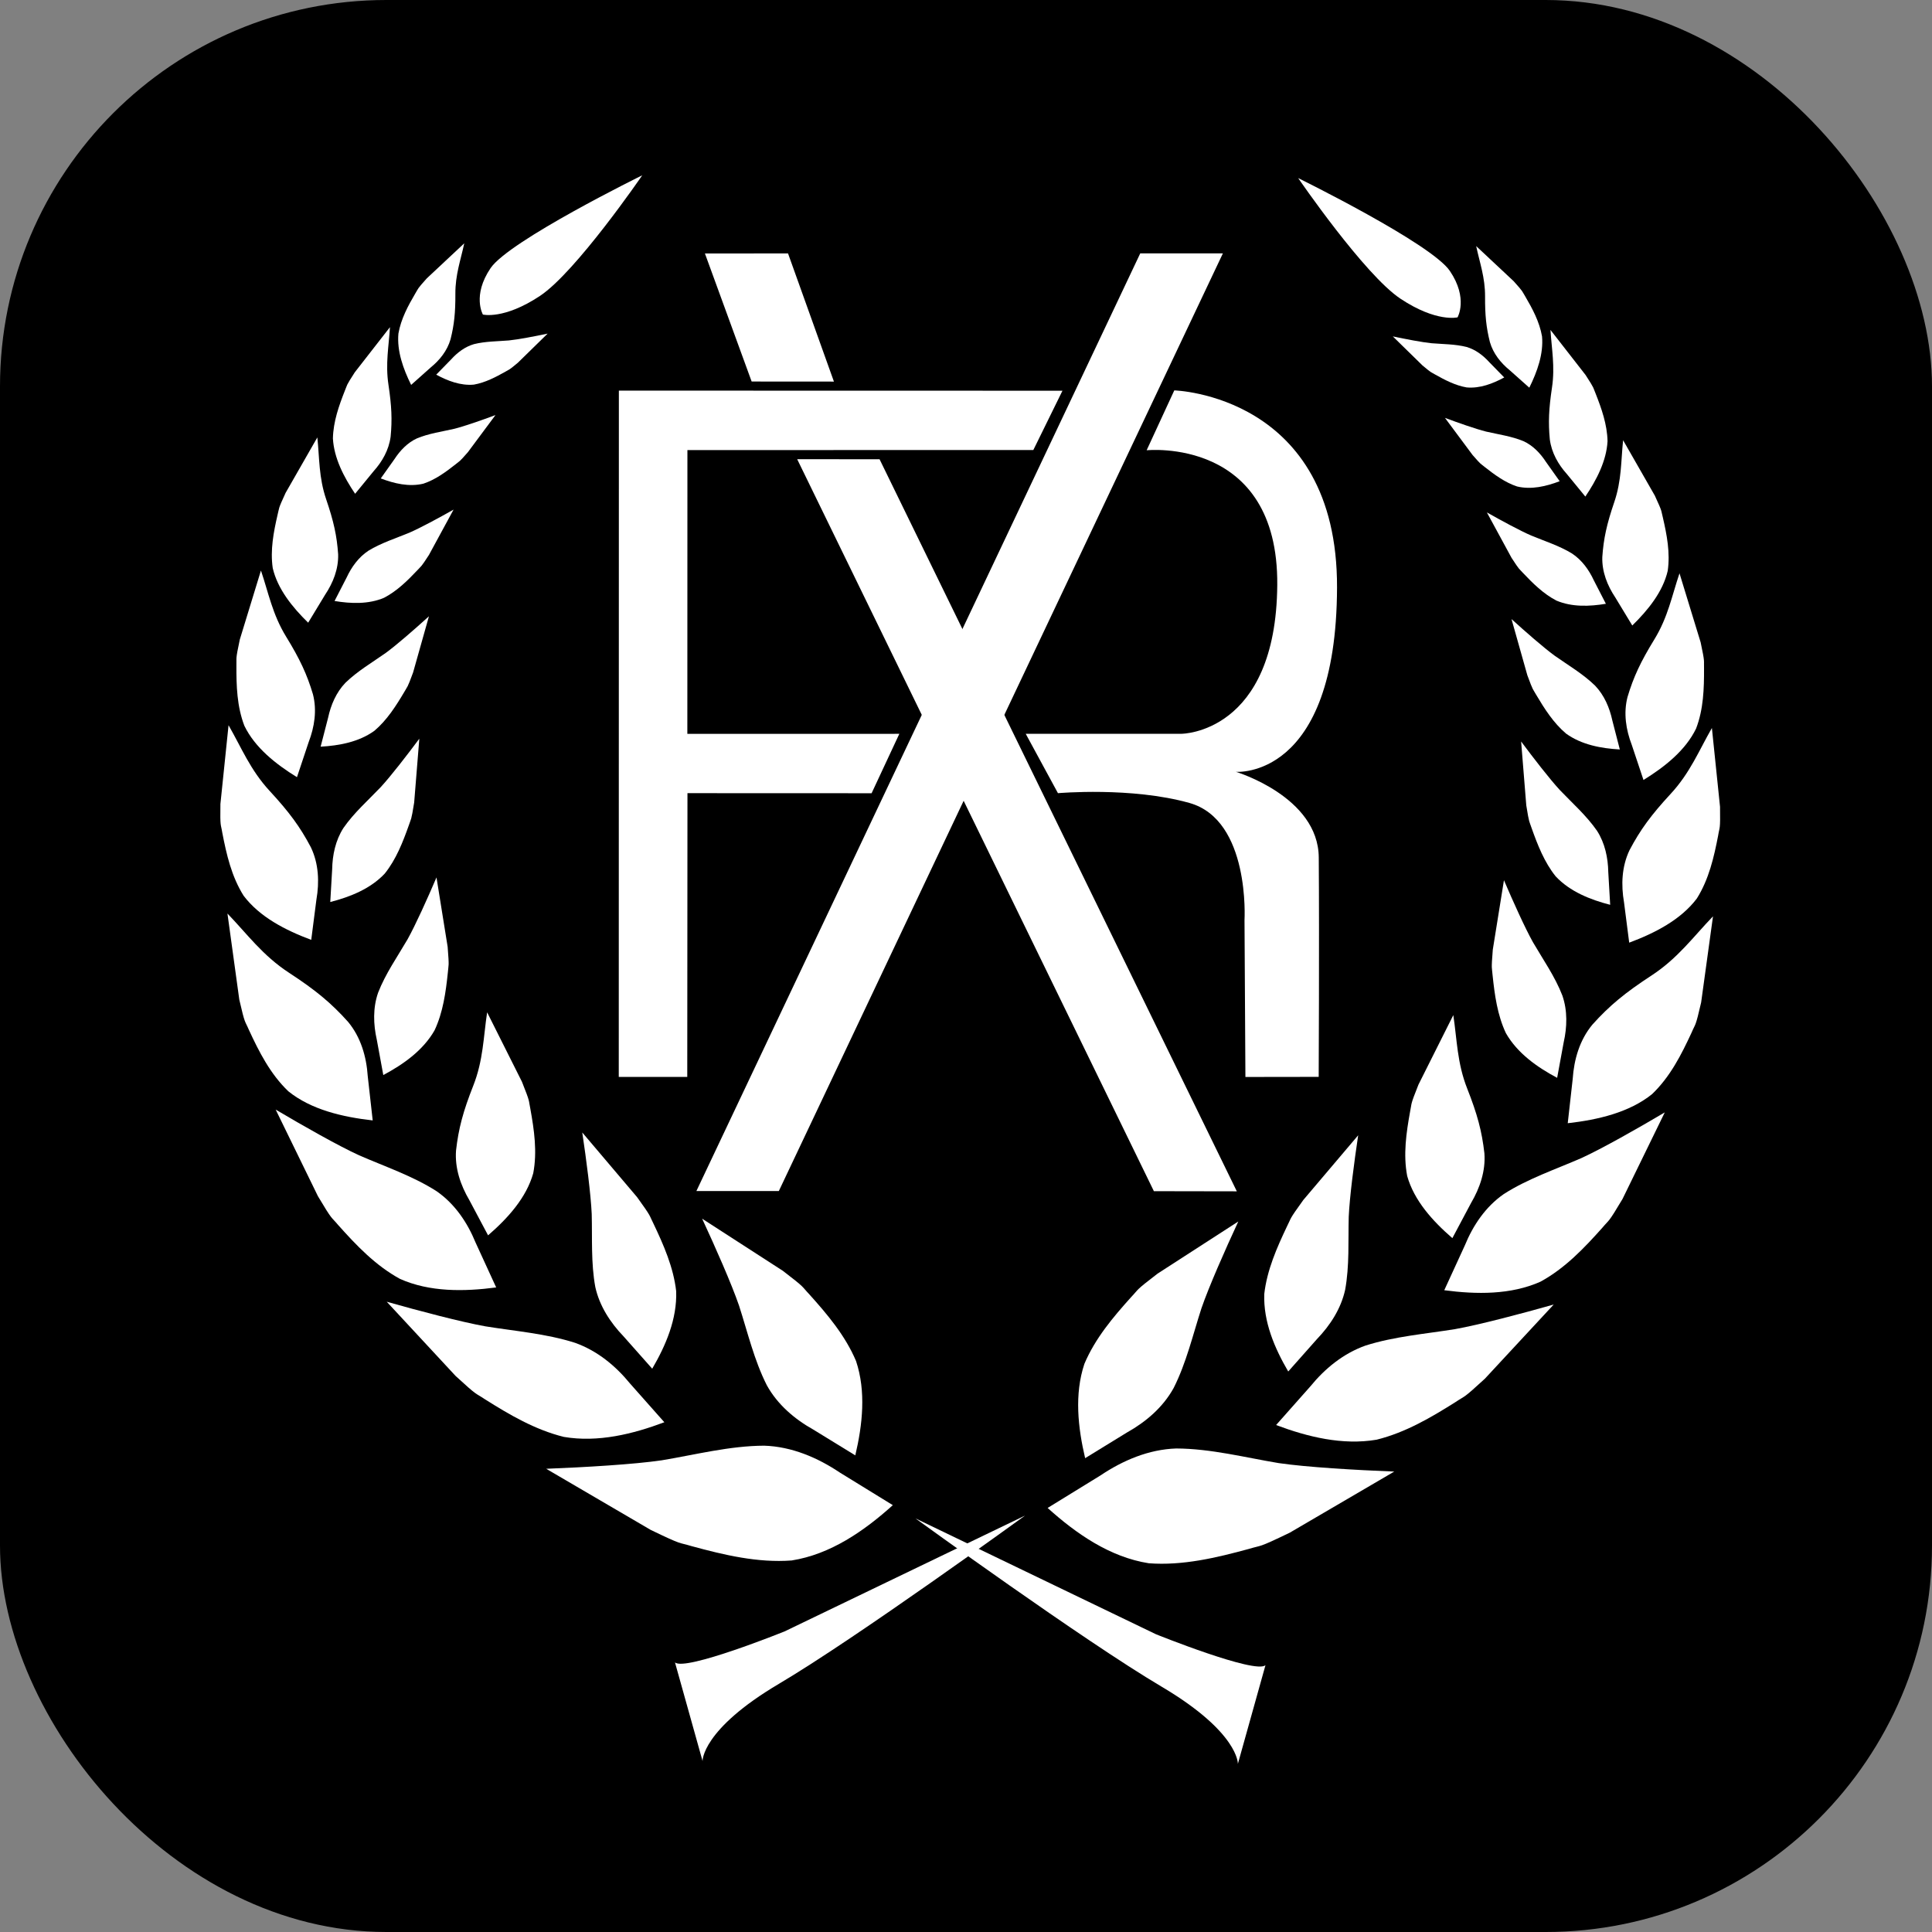 <svg xmlns="http://www.w3.org/2000/svg" version="1.1" xmlns:xlink="http://www.w3.org/1999/xlink" xmlns:svgjs="http://svgjs.com/svgjs" width="1000" height="1000"><rect width="100%" height="100%" fill="#808080" stroke="none"/><rect width="1000" height="1000" rx="200" ry="200" fill="#000000"></rect><g transform="matrix(2.368,0,0,2.368,46.9,47.358)"><svg xmlns="http://www.w3.org/2000/svg" version="1.1" xmlns:xlink="http://www.w3.org/1999/xlink" xmlns:svgjs="http://svgjs.com/svgjs" width="380" height="380"><svg width="380" height="380" viewBox="0 0 380 380" version="1.1" id="svg1" xml:space="preserve" xmlns="http://www.w3.org/2000/svg" xmlns:svg="http://www.w3.org/2000/svg"><defs id="defs1"></defs><g id="g3" transform="translate(-130.858,-29.747)"><g id="layer3" style="display:inline"><g id="layer4"><path style="display:inline;fill:#ffffff" d="m 258.587,373.111 6.032,21.569 c 0,0 -0.259,-6.859 16.741,-16.912 16.999,-10.053 53.74,-36.74 53.74,-36.74 l -52.567,25.321 c 0,0 -21.752,8.774 -23.945,6.763 z" id="path11"></path><path style="display:inline;fill:#ffffff" d="m 230.438,330.795 c 8.436,-0.329 19.228,-0.964 25.269,-1.855 7.295,-1.211 14.831,-3.166 22.395,-3.194 5.99,0.195 11.646,2.597 16.565,5.901 3.846,2.366 7.691,4.733 11.537,7.099 -6.265,5.644 -13.62,10.753 -22.114,12.089 -7.401,0.56 -14.763,-1.201 -21.86,-3.13 -3.079,-0.938 -1.717,-0.058 -8.957,-3.556 -7.611,-4.451 -15.223,-8.903 -22.834,-13.354 z" id="path12"></path><path style="display:inline;fill:#ffffff;stroke-width:0.8" d="m 264.527,276.129 c 2.89,6.225 6.44,14.271 8.057,18.98 1.861,5.738 3.298,11.935 6.073,17.415 2.348,4.256 6.094,7.426 10.189,9.717 3.052,1.874 6.105,3.749 9.157,5.623 1.576,-6.69 2.381,-13.965 0.163,-20.618 -2.348,-5.566 -6.283,-10.214 -10.235,-14.607 -1.784,-1.867 -0.674,-1.219 -5.761,-5.114 -5.881,-3.799 -11.763,-7.598 -17.644,-11.396 z" id="path12-7"></path><path style="display:inline;fill:#ffffff;stroke-width:0.841" d="m 195.587,294.282 c 7.115,2.015 16.279,4.431 21.568,5.378 6.426,1.042 13.272,1.587 19.573,3.595 4.925,1.755 8.921,5.088 12.037,8.906 2.5,2.821 5,5.641 7.5,8.462 -6.878,2.585 -14.505,4.473 -21.966,3.204 -6.322,-1.562 -11.925,-4.869 -17.26,-8.231 -2.284,-1.535 -1.411,-0.504 -6.401,-5.092 -5.017,-5.407 -10.034,-10.814 -15.051,-16.221 z" id="path12-0"></path><path style="display:inline;fill:#ffffff;stroke-width:0.696" d="m 238.324,257.288 c 0.885,5.907 1.873,13.491 2.065,17.806 0.142,5.229 -0.186,10.722 0.787,15.983 0.917,4.138 3.276,7.757 6.145,10.746 2.097,2.365 4.195,4.73 6.292,7.095 2.977,-5.089 5.452,-10.868 5.237,-16.946 -0.593,-5.217 -2.745,-10.105 -4.974,-14.788 -1.035,-2.018 -0.264,-1.186 -3.568,-5.763 -3.995,-4.711 -7.989,-9.423 -11.984,-14.134 z" id="path12-78"></path><path style="display:inline;fill:#ffffff;stroke-width:0.816" d="m 171.307,252.282 c 5.953,3.529 13.672,7.904 18.252,10 5.596,2.443 11.715,4.503 16.925,7.843 4.02,2.788 6.745,6.88 8.528,11.238 1.499,3.264 2.997,6.529 4.496,9.793 -7.028,0.931 -14.547,1.026 -21.027,-1.867 -5.354,-2.918 -9.56,-7.346 -13.504,-11.766 -1.662,-1.984 -1.152,-0.8 -4.435,-6.317 -3.078,-6.308 -6.157,-12.617 -9.235,-18.925 z" id="path12-4"></path><path style="display:inline;fill:#ffffff;stroke-width:0.666" d="m 217.53,231.022 c -0.814,5.373 -0.83,10.463 -3.038,16.054 -2.208,5.591 -3.214,9.328 -3.76,14.158 -0.283,3.834 0.979,7.556 2.914,10.847 1.363,2.563 2.727,5.127 4.09,7.69 4.326,-3.745 8.36,-8.21 9.872,-13.575 0.901,-4.701 0.2,-9.483 -0.635,-14.103 -0.432,-2.009 0.08,-1.099 -1.828,-5.882 -2.538,-5.063 -5.077,-10.126 -7.615,-15.19 z" id="path12-78-61"></path><path style="display:inline;fill:#ffffff;stroke-width:0.761" d="m 160.767,209.43 c 4.308,4.459 7.66,9.157 13.459,12.944 5.799,3.787 9.222,6.613 12.915,10.738 2.787,3.369 4.005,7.603 4.292,11.86 0.362,3.226 0.724,6.452 1.085,9.678 -6.637,-0.751 -13.464,-2.353 -18.442,-6.367 -3.953,-3.783 -6.408,-8.646 -8.629,-13.443 -0.899,-2.129 -0.798,-0.967 -2.088,-6.586 -0.864,-6.275 -1.728,-12.55 -2.592,-18.824 z" id="path12-78-61-4"></path><path style="display:inline;fill:#ffffff;stroke-width:0.582" d="m 206.459,201.538 c -1.953,4.571 -4.568,10.377 -6.322,13.522 -2.191,3.771 -4.837,7.529 -6.443,11.68 -1.154,3.33 -1.041,6.909 -0.284,10.26 0.474,2.577 0.949,5.155 1.423,7.732 4.379,-2.336 8.697,-5.376 11.208,-9.781 1.861,-3.957 2.454,-8.348 2.901,-12.626 0.139,-1.876 0.33,-0.955 -0.044,-5.619 -0.813,-5.056 -1.626,-10.111 -2.439,-15.167 z" id="path12-78-6"></path><path style="display:inline;fill:#ffffff;stroke-width:0.69" d="m 161.008,168.265 c 2.813,4.883 4.737,9.769 9,14.38 4.263,4.612 6.652,7.857 8.998,12.309 1.715,3.587 1.872,7.599 1.207,11.429 -0.377,2.933 -0.754,5.867 -1.131,8.8 -5.649,-2.108 -11.282,-5.008 -14.777,-9.642 -2.647,-4.207 -3.751,-9.044 -4.664,-13.772 -0.329,-2.08 -0.491,-1.029 -0.412,-6.282 0.593,-5.741 1.185,-11.481 1.778,-17.222 z" id="path12-78-61-4-1"></path><path style="display:inline;fill:#ffffff;stroke-width:0.528" d="m 202.707,171.212 c -2.693,3.621 -6.23,8.19 -8.442,10.592 -2.73,2.861 -5.853,5.612 -8.153,8.936 -1.727,2.696 -2.397,5.888 -2.455,9.018 -0.139,2.384 -0.278,4.768 -0.416,7.152 4.336,-1.115 8.77,-2.867 11.916,-6.22 2.48,-3.097 3.943,-6.854 5.255,-10.543 0.525,-1.63 0.494,-0.773 1.169,-4.982 0.375,-4.651 0.751,-9.301 1.126,-13.952 z" id="path12-78-6-8"></path><path style="display:inline;fill:#ffffff;stroke-width:0.628" d="m 168.089,134.451 c 1.652,4.866 2.509,9.577 5.503,14.457 2.994,4.88 4.556,8.205 5.867,12.604 0.899,3.513 0.332,7.13 -0.936,10.439 -0.854,2.558 -1.707,5.116 -2.561,7.674 -4.673,-2.884 -9.192,-6.475 -11.497,-11.239 -1.623,-4.232 -1.756,-8.755 -1.738,-13.147 0.073,-1.919 -0.257,-1.007 0.74,-5.694 1.541,-5.032 3.082,-10.063 4.623,-15.095 z" id="path12-78-61-4-1-9"></path><path style="display:inline;fill:#ffffff;stroke-width:0.481" d="m 204.808,144.457 c -3.043,2.764 -7.007,6.227 -9.405,7.985 -2.942,2.078 -6.216,3.987 -8.855,6.555 -2.017,2.107 -3.178,4.845 -3.781,7.635 -0.544,2.108 -1.088,4.217 -1.632,6.325 4.068,-0.232 8.337,-1.015 11.737,-3.46 2.76,-2.333 4.729,-5.436 6.551,-8.505 0.756,-1.366 0.578,-0.605 1.922,-4.251 1.155,-4.095 2.309,-8.19 3.464,-12.284 z" id="path12-78-6-8-1"></path><path style="display:inline;fill:#ffffff;stroke-width:0.556" d="m 180.416,105.359 c 0.479,4.519 0.3,8.75 1.936,13.541 1.636,4.792 2.337,7.964 2.612,12.014 0.092,3.205 -1.103,6.215 -2.844,8.822 -1.236,2.04 -2.473,4.081 -3.709,6.121 -3.476,-3.397 -6.681,-7.374 -7.744,-11.932 -0.577,-3.966 0.19,-7.894 1.061,-11.678 0.437,-1.641 -0.025,-0.919 1.749,-4.767 2.313,-4.04 4.625,-8.08 6.938,-12.121 z" id="path12-78-61-4-1-9-3"></path><path style="display:inline;fill:#ffffff;stroke-width:0.426" d="m 210.195,121.137 c -3.168,1.792 -7.269,4.008 -9.685,5.057 -2.947,1.22 -6.149,2.229 -8.93,3.93 -2.154,1.425 -3.691,3.56 -4.756,5.85 -0.881,1.713 -1.762,3.426 -2.644,5.138 3.561,0.592 7.402,0.747 10.817,-0.7 2.84,-1.475 5.147,-3.768 7.319,-6.061 0.92,-1.031 0.617,-0.409 2.49,-3.293 1.796,-3.307 3.592,-6.615 5.389,-9.922 z" id="path12-78-6-8-1-6"></path><path style="display:inline;fill:#ffffff;stroke-width:0.496" d="m 196.29,81.257 c -0.252,4.179 -1.021,7.989 -0.326,12.607 0.694,4.618 0.828,7.612 0.472,11.332 -0.389,2.924 -1.846,5.458 -3.71,7.538 -1.351,1.648 -2.701,3.296 -4.052,4.944 -2.465,-3.655 -4.614,-7.792 -4.854,-12.103 0.087,-3.694 1.313,-7.132 2.608,-10.423 0.612,-1.417 0.112,-0.838 2.185,-4.038 2.559,-3.286 5.118,-6.572 7.678,-9.857 z" id="path12-78-61-4-1-9-3-0"></path><path style="display:inline;fill:#ffffff;stroke-width:0.38" d="m 219.35,100.477 c -2.96,1.104 -6.776,2.44 -8.986,2.995 -2.688,0.622 -5.562,1.011 -8.179,2.097 -2.042,0.938 -3.663,2.623 -4.904,4.525 -1,1.409 -2.001,2.819 -3.001,4.228 2.946,1.123 6.195,1.896 9.315,1.146 2.634,-0.871 4.933,-2.572 7.118,-4.295 0.934,-0.784 0.585,-0.27 2.601,-2.578 2.012,-2.706 4.025,-5.411 6.037,-8.117 z" id="path12-78-6-8-1-6-6"></path><path style="display:inline;fill:#ffffff;stroke-width:0.445" d="m 212.531,62.928 c -0.773,3.63 -1.963,6.871 -1.943,11.004 0.02,4.133 -0.251,6.773 -1.058,9.987 -0.732,2.513 -2.374,4.549 -4.321,6.137 -1.43,1.274 -2.86,2.548 -4.29,3.822 -1.738,-3.512 -3.129,-7.407 -2.781,-11.214 0.562,-3.225 2.114,-6.083 3.708,-8.803 0.735,-1.165 0.211,-0.72 2.493,-3.263 2.731,-2.557 5.461,-5.113 8.192,-7.67 z" id="path12-78-61-4-1-9-3-0-6"></path><path style="display:inline;fill:#ffffff;stroke-width:0.341" d="m 230.751,82.668 c -2.806,0.595 -6.411,1.285 -8.471,1.493 -2.498,0.206 -5.133,0.185 -7.628,0.808 -1.959,0.565 -3.637,1.837 -5.001,3.347 -1.084,1.109 -2.168,2.217 -3.251,3.326 2.502,1.355 5.322,2.441 8.225,2.176 2.482,-0.432 4.772,-1.633 6.961,-2.867 0.942,-0.569 0.561,-0.163 2.676,-1.932 2.163,-2.117 4.326,-4.234 6.49,-6.351 z" id="path12-78-6-8-1-6-6-2"></path><path style="display:inline;fill:#ffffff" d="m 251.437,48.065 c 0,0 -29.081,14.282 -33.153,20.292 -4.071,6.01 -1.68,10.146 -1.68,10.146 0,0 4.588,1.163 12.473,-4.071 7.884,-5.235 22.36,-26.367 22.36,-26.367 z" id="path13"></path></g><g id="layer4-1" style="display:inline" transform="matrix(-1,0,0,1,1919.66,0.611)"><path style="display:inline;fill:#ffffff" d="m 1531.999,373.111 6.032,21.569 c 0,0 -0.259,-6.859 16.741,-16.912 16.999,-10.053 53.739,-36.74 53.739,-36.74 l -52.567,25.321 c 0,0 -21.752,8.774 -23.945,6.763 z" id="path11-7"></path><path style="display:inline;fill:#ffffff" d="m 1503.85,330.795 c 8.436,-0.329 19.228,-0.964 25.269,-1.855 7.295,-1.211 14.831,-3.166 22.395,-3.194 5.99,0.195 11.646,2.597 16.565,5.901 3.845,2.366 7.691,4.733 11.537,7.099 -6.265,5.644 -13.62,10.753 -22.114,12.089 -7.401,0.56 -14.762,-1.201 -21.86,-3.13 -3.079,-0.938 -1.717,-0.058 -8.957,-3.556 -7.611,-4.451 -15.223,-8.903 -22.834,-13.354 z" id="path12-09"></path><path style="display:inline;fill:#ffffff;stroke-width:0.8" d="m 1537.94,276.129 c 2.89,6.225 6.44,14.271 8.057,18.98 1.861,5.738 3.298,11.935 6.073,17.415 2.348,4.256 6.094,7.426 10.189,9.717 3.053,1.874 6.105,3.749 9.157,5.623 1.576,-6.69 2.381,-13.965 0.163,-20.618 -2.348,-5.566 -6.283,-10.214 -10.235,-14.607 -1.784,-1.867 -0.674,-1.219 -5.761,-5.114 -5.881,-3.799 -11.762,-7.598 -17.644,-11.396 z" id="path12-7-4"></path><path style="display:inline;fill:#ffffff;stroke-width:0.841" d="m 1469,294.282 c 7.115,2.015 16.279,4.431 21.568,5.378 6.426,1.042 13.272,1.587 19.573,3.595 4.925,1.755 8.921,5.088 12.037,8.906 2.5,2.821 5,5.641 7.5,8.462 -6.878,2.585 -14.505,4.473 -21.966,3.204 -6.322,-1.562 -11.925,-4.869 -17.26,-8.231 -2.284,-1.535 -1.411,-0.504 -6.401,-5.092 -5.017,-5.407 -10.034,-10.814 -15.051,-16.221 z" id="path12-0-6"></path><path style="display:inline;fill:#ffffff;stroke-width:0.696" d="m 1511.736,257.288 c 0.885,5.907 1.873,13.491 2.065,17.806 0.142,5.229 -0.186,10.722 0.787,15.983 0.917,4.138 3.276,7.757 6.145,10.746 2.097,2.365 4.194,4.73 6.292,7.095 2.977,-5.089 5.452,-10.868 5.237,-16.946 -0.593,-5.217 -2.745,-10.105 -4.974,-14.788 -1.035,-2.018 -0.264,-1.186 -3.568,-5.763 -3.995,-4.711 -7.989,-9.423 -11.984,-14.134 z" id="path12-78-8"></path><path style="display:inline;fill:#ffffff;stroke-width:0.816" d="m 1444.719,252.282 c 5.953,3.529 13.672,7.904 18.252,10 5.596,2.443 11.716,4.503 16.925,7.843 4.02,2.788 6.745,6.88 8.528,11.238 1.499,3.264 2.997,6.529 4.496,9.793 -7.028,0.931 -14.547,1.026 -21.027,-1.867 -5.354,-2.918 -9.56,-7.346 -13.504,-11.766 -1.662,-1.984 -1.152,-0.8 -4.435,-6.317 -3.078,-6.308 -6.157,-12.617 -9.235,-18.925 z" id="path12-4-2"></path><path style="display:inline;fill:#ffffff;stroke-width:0.666" d="m 1490.943,231.022 c -0.814,5.373 -0.83,10.463 -3.038,16.054 -2.208,5.591 -3.214,9.328 -3.76,14.158 -0.283,3.834 0.979,7.556 2.914,10.847 1.363,2.563 2.727,5.127 4.09,7.69 4.326,-3.745 8.36,-8.21 9.872,-13.575 0.901,-4.701 0.2,-9.483 -0.635,-14.103 -0.432,-2.009 0.08,-1.099 -1.828,-5.882 -2.538,-5.063 -5.077,-10.126 -7.615,-15.19 z" id="path12-78-61-3"></path><path style="display:inline;fill:#ffffff;stroke-width:0.761" d="m 1434.18,209.43 c 4.308,4.459 7.66,9.157 13.459,12.944 5.799,3.787 9.222,6.613 12.915,10.738 2.787,3.369 4.005,7.603 4.292,11.86 0.362,3.226 0.724,6.452 1.085,9.678 -6.637,-0.751 -13.464,-2.353 -18.442,-6.367 -3.953,-3.783 -6.408,-8.646 -8.629,-13.443 -0.899,-2.129 -0.798,-0.967 -2.088,-6.586 -0.864,-6.275 -1.728,-12.55 -2.592,-18.824 z" id="path12-78-61-4-9"></path><path style="display:inline;fill:#ffffff;stroke-width:0.582" d="m 1479.871,201.538 c -1.953,4.571 -4.568,10.377 -6.322,13.522 -2.191,3.771 -4.837,7.529 -6.443,11.68 -1.154,3.33 -1.041,6.909 -0.284,10.26 0.474,2.577 0.949,5.155 1.423,7.732 4.378,-2.336 8.697,-5.376 11.208,-9.781 1.861,-3.957 2.454,-8.348 2.901,-12.626 0.139,-1.876 0.33,-0.955 -0.044,-5.619 -0.813,-5.056 -1.626,-10.111 -2.439,-15.167 z" id="path12-78-6-4"></path><path style="display:inline;fill:#ffffff;stroke-width:0.69" d="m 1434.421,168.265 c 2.813,4.883 4.737,9.769 9,14.38 4.263,4.612 6.652,7.857 8.998,12.309 1.715,3.587 1.872,7.599 1.207,11.429 -0.377,2.933 -0.754,5.867 -1.131,8.8 -5.649,-2.108 -11.282,-5.008 -14.777,-9.642 -2.647,-4.207 -3.751,-9.044 -4.664,-13.772 -0.329,-2.08 -0.49,-1.029 -0.412,-6.282 0.593,-5.741 1.185,-11.481 1.778,-17.222 z" id="path12-78-61-4-1-3"></path><path style="display:inline;fill:#ffffff;stroke-width:0.528" d="m 1476.12,171.212 c -2.693,3.621 -6.23,8.19 -8.442,10.592 -2.729,2.861 -5.853,5.612 -8.153,8.936 -1.727,2.696 -2.397,5.888 -2.455,9.018 -0.139,2.384 -0.278,4.768 -0.416,7.152 4.336,-1.115 8.77,-2.867 11.916,-6.22 2.48,-3.097 3.943,-6.854 5.255,-10.543 0.525,-1.63 0.494,-0.773 1.169,-4.982 0.375,-4.651 0.75,-9.301 1.126,-13.952 z" id="path12-78-6-8-2"></path><path style="display:inline;fill:#ffffff;stroke-width:0.628" d="m 1441.501,134.451 c 1.652,4.866 2.509,9.577 5.503,14.457 2.994,4.88 4.556,8.205 5.867,12.604 0.899,3.513 0.333,7.13 -0.936,10.439 -0.854,2.558 -1.707,5.116 -2.561,7.674 -4.673,-2.884 -9.192,-6.475 -11.497,-11.239 -1.623,-4.232 -1.756,-8.755 -1.738,-13.147 0.073,-1.919 -0.257,-1.007 0.74,-5.694 1.541,-5.032 3.082,-10.063 4.623,-15.095 z" id="path12-78-61-4-1-9-1"></path><path style="display:inline;fill:#ffffff;stroke-width:0.481" d="m 1478.22,144.457 c -3.043,2.764 -7.007,6.227 -9.405,7.985 -2.942,2.078 -6.216,3.987 -8.855,6.555 -2.017,2.107 -3.178,4.845 -3.781,7.635 -0.544,2.108 -1.088,4.217 -1.632,6.325 4.068,-0.232 8.337,-1.015 11.737,-3.46 2.76,-2.333 4.729,-5.436 6.551,-8.505 0.756,-1.366 0.578,-0.605 1.922,-4.251 1.155,-4.095 2.309,-8.19 3.464,-12.284 z" id="path12-78-6-8-1-4"></path><path style="display:inline;fill:#ffffff;stroke-width:0.556" d="m 1453.828,105.359 c 0.479,4.519 0.3,8.75 1.936,13.541 1.636,4.792 2.337,7.964 2.612,12.014 0.092,3.205 -1.103,6.215 -2.844,8.822 -1.236,2.04 -2.473,4.081 -3.709,6.121 -3.476,-3.397 -6.681,-7.374 -7.744,-11.932 -0.577,-3.966 0.19,-7.894 1.062,-11.678 0.437,-1.641 -0.025,-0.919 1.749,-4.767 2.313,-4.04 4.625,-8.08 6.938,-12.121 z" id="path12-78-61-4-1-9-3-4"></path><path style="display:inline;fill:#ffffff;stroke-width:0.426" d="m 1483.608,121.137 c -3.168,1.792 -7.269,4.008 -9.685,5.057 -2.947,1.22 -6.149,2.229 -8.93,3.93 -2.154,1.425 -3.691,3.56 -4.756,5.85 -0.881,1.713 -1.762,3.426 -2.644,5.138 3.561,0.592 7.402,0.747 10.817,-0.7 2.84,-1.475 5.147,-3.768 7.319,-6.061 0.92,-1.031 0.617,-0.409 2.49,-3.293 1.796,-3.307 3.592,-6.615 5.389,-9.922 z" id="path12-78-6-8-1-6-7"></path><path style="display:inline;fill:#ffffff;stroke-width:0.496" d="m 1469.702,81.257 c -0.252,4.179 -1.021,7.989 -0.327,12.607 0.694,4.618 0.828,7.612 0.472,11.332 -0.389,2.924 -1.846,5.458 -3.71,7.538 -1.351,1.648 -2.701,3.296 -4.052,4.944 -2.465,-3.655 -4.614,-7.792 -4.854,-12.103 0.087,-3.694 1.313,-7.132 2.608,-10.423 0.612,-1.417 0.112,-0.838 2.185,-4.038 2.559,-3.286 5.118,-6.572 7.678,-9.857 z" id="path12-78-61-4-1-9-3-0-8"></path><path style="display:inline;fill:#ffffff;stroke-width:0.38" d="m 1492.763,100.477 c -2.96,1.104 -6.776,2.44 -8.986,2.995 -2.688,0.622 -5.562,1.011 -8.179,2.097 -2.042,0.938 -3.663,2.623 -4.904,4.525 -1,1.409 -2.001,2.819 -3.001,4.228 2.946,1.123 6.196,1.896 9.315,1.146 2.634,-0.871 4.933,-2.572 7.118,-4.295 0.934,-0.784 0.585,-0.27 2.601,-2.578 2.012,-2.706 4.025,-5.411 6.037,-8.117 z" id="path12-78-6-8-1-6-6-4"></path><path style="display:inline;fill:#ffffff;stroke-width:0.445" d="m 1485.944,62.928 c -0.773,3.63 -1.963,6.871 -1.943,11.004 0.02,4.133 -0.251,6.773 -1.058,9.987 -0.732,2.513 -2.374,4.549 -4.321,6.137 -1.43,1.274 -2.86,2.548 -4.29,3.822 -1.738,-3.512 -3.13,-7.407 -2.781,-11.214 0.562,-3.225 2.114,-6.083 3.708,-8.803 0.735,-1.165 0.211,-0.72 2.493,-3.263 2.731,-2.557 5.461,-5.113 8.192,-7.67 z" id="path12-78-61-4-1-9-3-0-6-5"></path><path style="display:inline;fill:#ffffff;stroke-width:0.341" d="m 1504.164,82.668 c -2.806,0.595 -6.411,1.285 -8.471,1.493 -2.498,0.206 -5.133,0.185 -7.628,0.808 -1.959,0.565 -3.637,1.837 -5.001,3.347 -1.084,1.109 -2.168,2.217 -3.251,3.326 2.502,1.355 5.322,2.441 8.225,2.176 2.482,-0.432 4.772,-1.633 6.961,-2.867 0.942,-0.569 0.561,-0.163 2.676,-1.932 2.163,-2.117 4.326,-4.234 6.489,-6.351 z" id="path12-78-6-8-1-6-6-2-0"></path><path style="display:inline;fill:#ffffff" d="m 1524.85,48.065 c 0,0 -29.081,14.282 -33.153,20.292 -4.071,6.01 -1.68,10.146 -1.68,10.146 0,0 4.588,1.163 12.473,-4.071 7.884,-5.235 22.36,-26.367 22.36,-26.367 z" id="path13-0"></path></g></g><g id="layer2" style="display:inline"><path style="display:inline;fill:#ffffff" d="m 263.27,270.084 h 18.019 L 378.35,65.136 h -18.065 z" id="path6"></path><path style="display:inline;fill:#ffffff" d="m 363.271,270.117 18.127,0.032 -78.089,-160.015 -18.009,-0.018 z" id="path7"></path><path style="fill:#ffffff" d="m 283.299,65.14 10.033,28.015 -17.984,-0.013 -10.211,-27.983 z" id="path8"></path><path style="display:inline;fill:#ffffff" d="m 246.302,245.145 0.023,-150.015 96.961,0.022 -6.368,12.96 -75.61,0.016 -0.016,62.022 46.337,-0.002 -6.063,12.986 -40.248,-0.016 -0.044,62.029 z" id="path9"></path><path style="display:inline;fill:#ffffff" d="m 335.256,170.142 34.084,-0.005 c 0,0 20.64,-0.078 20.898,-32.52 0.259,-32.442 -28.551,-29.45 -28.551,-29.45 l 6.042,-13.087 c 0,0 35.702,0.956 35.573,43.092 -0.129,42.136 -22.114,40.28 -22.114,40.28 0,0 18.023,5.404 18.119,18.717 0.133,18.362 -0.014,47.962 -0.014,47.962 l -16.018,0.023 -0.198,-34.298 c 0,0 1.292,-21.843 -12.02,-25.592 -12.671,-3.567 -28.757,-2.144 -28.757,-2.144 z" id="path10"></path></g></g></svg></svg></g></svg>